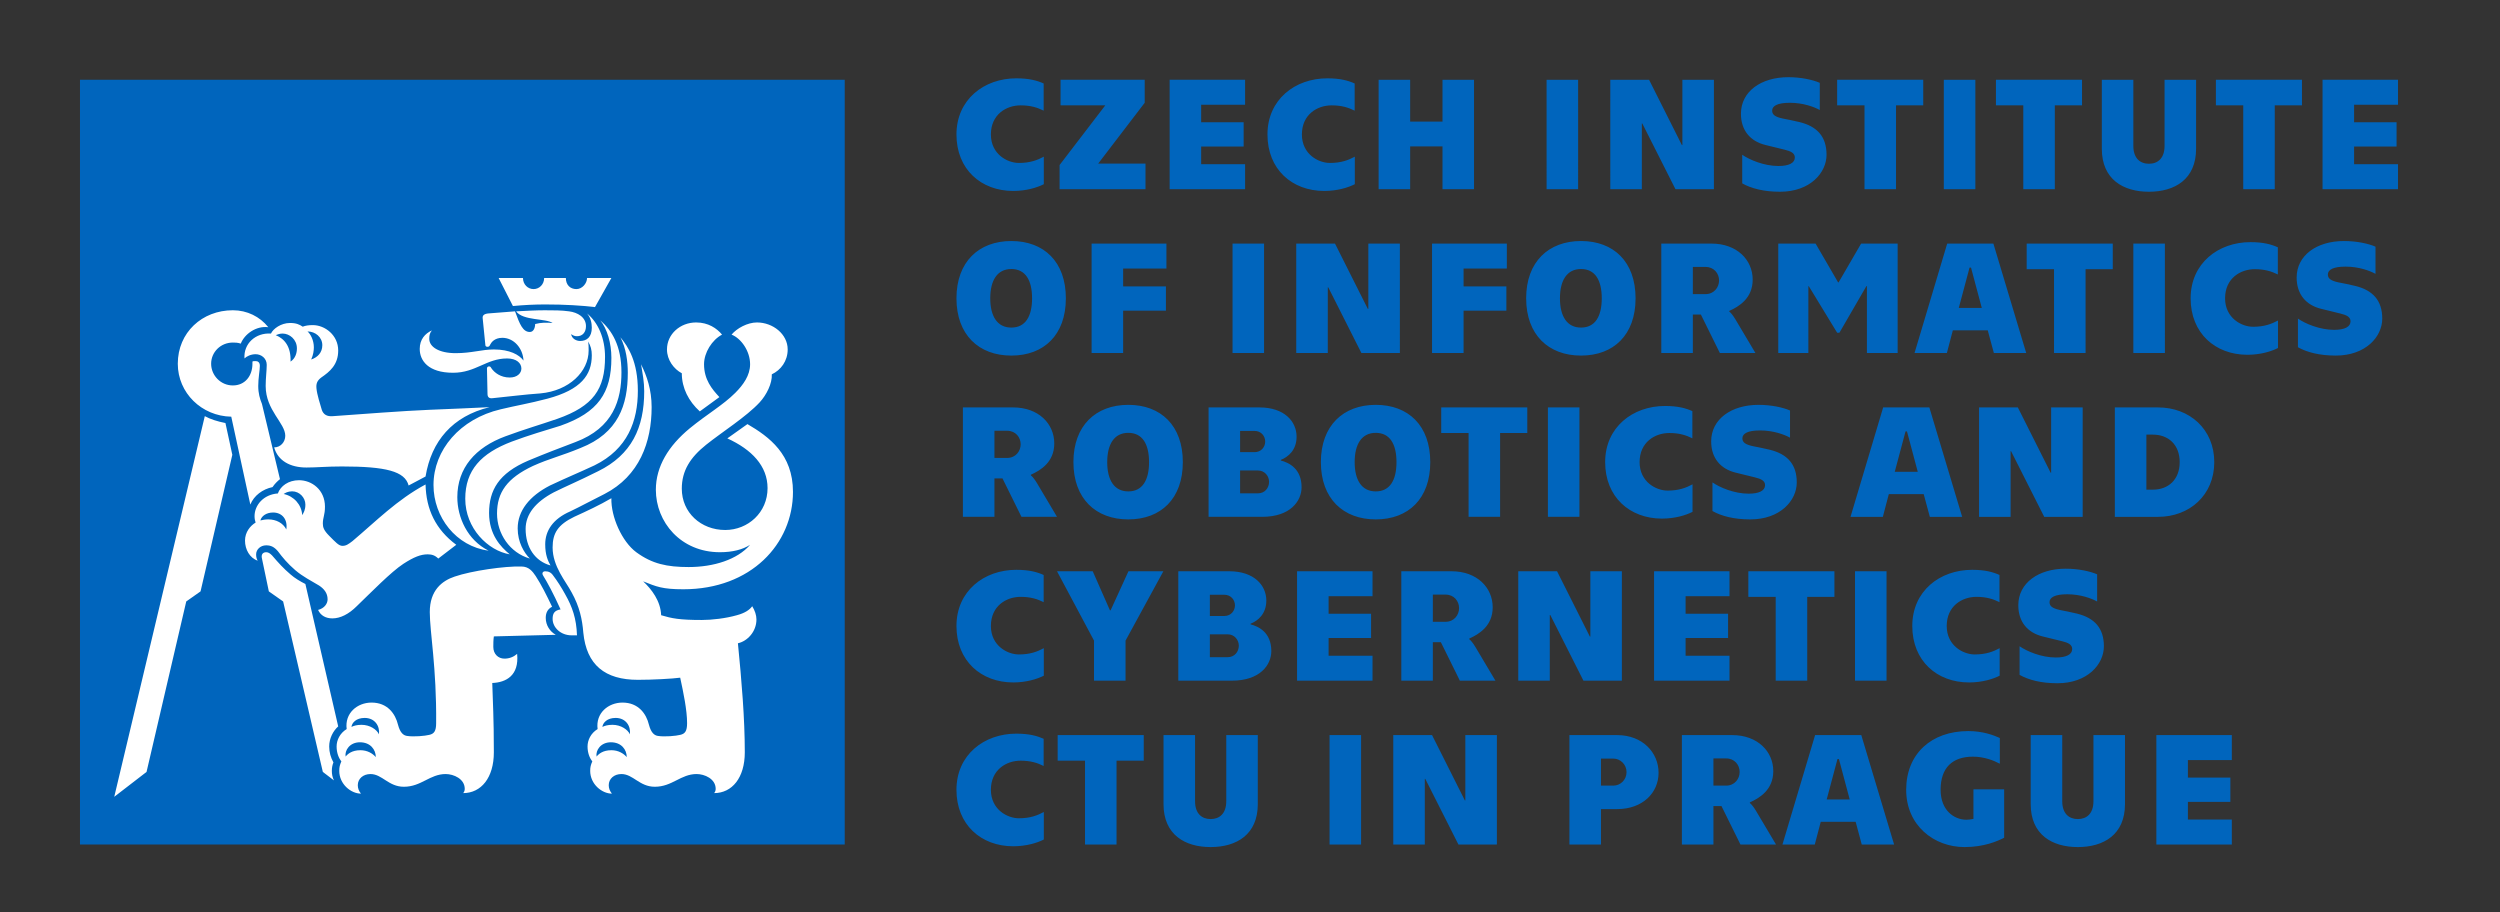 <?xml version="1.0" encoding="UTF-8" standalone="no"?>
<!-- Generator: Adobe Illustrator 15.0.0, SVG Export Plug-In . SVG Version: 6.00 Build 0)  -->

<svg
   xmlns:dc="http://purl.org/dc/elements/1.1/"
   xmlns:cc="http://creativecommons.org/ns#"
   xmlns:rdf="http://www.w3.org/1999/02/22-rdf-syntax-ns#"
   xmlns:svg="http://www.w3.org/2000/svg"
   xmlns="http://www.w3.org/2000/svg"
   xmlns:sodipodi="http://sodipodi.sourceforge.net/DTD/sodipodi-0.dtd"
   xmlns:inkscape="http://www.inkscape.org/namespaces/inkscape"
   version="1.1"
   id="Layer_1"
   x="0px"
   y="0px"
   width="625"
   height="228"
   viewBox="0 0 625 228"
   enable-background="new 0 0 625 226.77"
   xml:space="preserve"
   sodipodi:docname="logo_CIIRC_en.svg"
   inkscape:version="0.92.2 (5c3e80d, 2017-08-06)"><rect x="0" y="0" width="625" height="228" fill="#333333" stroke="none"/><defs
     id="defs23" /><sodipodi:namedview
     pagecolor="#ffffff"
     bordercolor="#666666"
     borderopacity="1"
     objecttolerance="10"
     gridtolerance="10"
     guidetolerance="10"
     inkscape:pageopacity="0"
     inkscape:pageshadow="2"
     inkscape:window-width="849"
     inkscape:window-height="489"
     id="namedview21"
     showgrid="false"
     inkscape:zoom="0.8256"
     inkscape:cx="312.5"
     inkscape:cy="113.385"
     inkscape:window-x="0"
     inkscape:window-y="0"
     inkscape:window-maximized="0"
     inkscape:current-layer="Layer_1" /><g
     id="g18"
     transform="translate(0,1.23)"><rect
       x="19.994"
       y="18.711"
       width="191.184"
       height="191.185"
       id="rect2"
       style="fill:#0065bd" /><g
       id="g16"><path
         d="m 174.95,101.619 4.898,-3.576 c -1.852,-1.984 -3.838,-4.367 -3.838,-8.207 0,-2.911 1.986,-6.089 4.5,-7.411 -1.322,-1.589 -3.442,-3.042 -6.484,-3.042 -3.972,0 -7.282,2.912 -7.282,6.748 0,2.646 1.721,4.898 3.708,5.956 -0.001,3.706 1.72,7.014 4.498,9.532 m -26.205,-26.075 4.103,-7.281 h -6.088 c 0,1.323 -1.193,2.779 -2.651,2.779 -1.584,0 -2.644,-1.058 -2.644,-2.779 h -5.429 c 0,1.587 -1.188,2.779 -2.645,2.779 -1.456,0 -2.648,-1.191 -2.648,-2.779 h -6.089 l 3.575,7.014 c 2.782,-0.263 5.426,-0.395 8.074,-0.395 4.894,0 9.132,0.263 12.442,0.662 m -11.12,64.589 c -0.661,-1.19 -1.322,-2.648 -1.322,-5.291 0,-3.445 1.986,-6.356 6.222,-8.21 2.779,-1.323 4.895,-2.516 8.603,-4.365 8.734,-4.5 11.779,-12.973 11.779,-21.707 0,-4.369 -1.192,-7.812 -2.646,-10.724 0.394,2.383 0.792,4.37 0.792,6.75 0,9.133 -3.175,15.885 -11.513,19.985 -5.293,2.647 -7.943,3.707 -11.12,5.296 -4.497,2.381 -7.015,5.427 -7.015,9.133 -0.001,4.631 2.38,8.075 6.22,9.133 m -5.162,-1.72 c -1.454,-1.457 -3.042,-4.104 -3.042,-7.545 0,-4.368 2.91,-8.073 8.071,-10.722 4.501,-2.117 7.146,-3.178 11.117,-5.029 8.341,-4.102 10.854,-11.118 10.854,-18.66 0,-7.282 -2.381,-10.988 -4.367,-13.37 1.454,2.781 1.854,6.088 1.854,8.87 0,8.073 -2.381,15.087 -11.781,18.793 -4.766,1.984 -7.809,2.645 -11.912,4.498 -6.486,3.047 -9,6.62 -9,11.913 10e-4,5.031 3.178,9.795 8.206,11.252 m -5.028,-1.059 c -2.252,-1.854 -5.164,-4.898 -5.164,-10.325 0,-5.69 2.382,-9.925 9.795,-13.103 4.768,-1.986 7.28,-2.912 11.782,-4.633 9.529,-3.573 11.515,-10.589 11.515,-17.472 0,-6.616 -2.383,-10.457 -5.295,-12.97 1.72,2.117 2.781,5.693 2.781,9.396 0,8.736 -3.309,13.634 -12.707,16.944 -3.839,1.189 -7.941,2.38 -12.178,3.969 -7.675,2.911 -11.647,7.146 -11.647,14.294 -10e-4,7.414 5.691,12.975 11.118,13.9 m -5.295,-0.925 c -5.294,-2.649 -7.809,-8.34 -7.809,-13.371 0,-7.278 4.5,-12.441 12.042,-15.222 4.637,-1.718 8.341,-2.777 12.974,-4.365 9.001,-3.178 11.913,-7.412 11.913,-15.486 0,-4.633 -1.72,-8.602 -4.5,-10.853 0.924,1.058 1.19,2.38 1.19,3.573 0,2.25 -1.19,3.308 -2.911,3.308 -1.06,0 -2.12,-0.662 -2.25,-1.719 0.529,0.393 0.927,0.528 1.458,0.528 1.454,0 2.248,-1.06 2.248,-2.516 0,-2.25 -2.117,-3.441 -4.234,-3.706 -1.854,-0.266 -3.84,-0.266 -6.089,-0.266 -2.249,0 -4.368,0.133 -7.146,0.266 1.719,2.382 7.413,1.721 9.131,2.911 -1.458,-0.13 -2.912,-0.13 -4.37,0.264 0,0.929 -0.394,1.986 -1.321,1.986 -1.721,0 -2.516,-1.852 -3.706,-5.161 l -6.75,0.531 c -1.061,0.131 -1.456,0.528 -1.326,1.323 l 0.664,6.618 c 0,0.263 0.266,0.396 0.531,0.396 0.263,0 0.526,-0.132 0.659,-0.53 0.265,-0.529 1.061,-1.72 3.044,-1.72 2.912,0 5.162,2.649 5.293,5.691 -1.058,-1.454 -3.438,-2.779 -7.411,-2.779 -3.043,0 -5.557,0.926 -9.528,0.926 -4.236,0 -6.618,-1.588 -6.618,-3.573 0,-0.926 0.13,-1.457 0.661,-2.119 -1.72,0.795 -3.044,2.252 -3.044,4.634 0,2.911 2.12,5.958 8.338,5.958 5.69,0 8.341,-3.577 13.501,-3.577 2.383,0 3.575,1.191 3.575,2.517 0,1.19 -1.062,2.25 -2.911,2.25 -2.252,0 -3.838,-1.19 -4.634,-2.383 -0.133,-0.266 -0.265,-0.396 -0.53,-0.396 -0.394,0 -0.529,0.264 -0.529,0.529 l 0.135,6.352 c 0,0.794 0.394,1.193 1.323,1.06 3.969,-0.398 8.071,-0.927 11.913,-1.191 7.146,-0.661 12.044,-5.428 12.044,-10.721 0,-0.795 0,-1.458 -0.133,-2.25 0.66,1.059 0.925,2.118 0.925,3.44 0,4.898 -2.646,8.604 -11.115,10.855 -4.502,1.19 -7.811,1.719 -11.651,2.646 -10.191,2.383 -16.808,10.191 -16.808,18.929 -0.003,8.073 5.688,15.354 13.762,16.413 M 77.799,88.646 c 0.53,-1.19 0.664,-2.25 0.664,-3.045 0,-1.72 -0.797,-3.307 -1.589,-3.969 1.984,0 3.704,1.454 3.704,3.44 0,1.853 -1.19,3.046 -2.779,3.574 m 24.354,31.5 4.235,-2.251 c 1.457,-8.864 6.749,-15.087 16.015,-17.335 -4.896,0.262 -9.133,0.395 -15.087,0.661 -6.352,0.263 -16.809,1.06 -24.089,1.588 -1.458,0.133 -2.382,-0.398 -2.78,-1.588 -0.397,-1.323 -1.191,-3.839 -1.324,-5.295 -0.133,-1.192 0.133,-1.986 1.193,-2.779 2.115,-1.457 4.235,-3.178 4.235,-6.75 0,-3.839 -3.311,-6.353 -6.355,-6.353 -1.058,0 -1.851,0.131 -2.513,0.395 -0.796,-0.527 -1.588,-0.926 -3.177,-0.926 -2.252,0 -4.235,1.456 -4.767,2.647 -3.836,-0.264 -6.881,2.515 -6.618,6.22 0.529,-0.529 1.589,-1.058 2.782,-1.058 1.454,0 2.778,1.058 2.778,2.647 0,1.457 -0.264,3.311 -0.264,5.293 0,6.091 4.898,9.268 4.898,12.443 0,1.588 -1.193,2.911 -2.781,2.911 0.927,3.31 3.972,5.03 8.073,5.03 2.648,0 5.031,-0.264 8.868,-0.264 10.988,10e-4 15.75,1.19 16.678,4.764 m 40.765,37.458 h 1.327 c -0.137,-4.236 -1.192,-7.147 -2.911,-10.189 -0.93,-1.72 -2.12,-3.573 -3.046,-4.769 -0.53,-0.792 -1.193,-1.056 -1.986,-1.056 -0.531,0 -0.926,0.396 -0.531,1.056 1.062,1.721 2.517,4.372 4.37,8.472 -1.588,0.267 -1.986,1.061 -1.986,2.383 0,2.117 1.986,4.103 4.763,4.103 M 72.639,89.175 c 0.13,-3.707 -1.456,-5.691 -3.706,-6.618 0.396,-0.132 0.924,-0.398 1.719,-0.398 1.721,0 3.575,1.458 3.575,3.708 0,1.19 -0.397,2.513 -1.588,3.308 m 84.84,93.179 c -0.528,-1.19 -2.25,-2.38 -4.367,-2.38 -1.193,0 -1.985,0.263 -2.517,0.527 0.132,-1.058 1.191,-2.25 3.31,-2.25 2.515,0.001 3.837,1.986 3.574,4.103 m -0.794,5.694 c -0.794,-0.926 -2.115,-1.724 -3.837,-1.724 -2.12,0 -3.177,0.928 -3.708,1.591 -0.263,-1.591 1.06,-3.574 3.576,-3.574 2.646,0 3.969,1.853 3.969,3.707 M 62.58,124.911 c 0.925,-2.251 3.042,-3.838 5.558,-4.368 0.527,-0.794 1.191,-1.454 1.854,-1.985 l -4.5,-18.795 c -0.531,-1.321 -0.93,-2.645 -0.93,-4.5 0,-1.983 0.399,-3.969 0.399,-5.027 0,-0.927 -0.529,-1.191 -1.058,-1.191 -0.398,0 -0.663,0 -0.794,0.131 v 0.531 c 0,3.042 -1.856,5.425 -4.898,5.425 -3.043,0 -5.427,-2.514 -5.427,-5.425 0,-2.913 2.384,-5.297 5.427,-5.297 0.529,0 1.192,0 1.984,0.265 0.927,-2.38 3.838,-4.5 6.882,-4.102 -2.116,-2.649 -5.292,-4.237 -8.866,-4.237 -7.677,0 -13.764,5.56 -13.764,13.371 0,7.277 5.956,13.102 13.368,13.235 z m 20.515,28.456 c 1.985,0 4.102,-1.059 6.086,-3.043 3.573,-3.44 8.604,-8.603 11.65,-10.59 2.646,-1.718 4.367,-2.38 6.086,-2.38 1.059,0 1.856,0.263 2.649,1.059 l 4.499,-3.443 c -5.161,-3.838 -7.544,-8.867 -7.677,-15.087 -7.146,3.838 -12.308,9.135 -18.267,14.16 -1.057,0.799 -1.587,1.191 -2.513,1.191 -0.928,0 -1.722,-0.925 -3.31,-2.515 -1.324,-1.323 -1.589,-2.117 -1.589,-3.043 0,-1.588 0.53,-2.118 0.53,-4.234 0,-4.235 -3.307,-6.619 -6.485,-6.619 -2.648,0 -4.633,1.456 -5.294,3.31 -3.575,0.263 -5.826,2.912 -5.826,5.689 0,0.663 0.135,1.195 0.268,1.589 -1.324,0.795 -2.65,2.382 -2.65,4.503 0,2.249 1.192,4.367 3.179,5.028 -0.268,-0.399 -0.399,-0.926 -0.399,-1.588 0,-1.191 1.061,-2.251 2.517,-2.251 1.189,0 1.984,0.397 2.912,1.456 1.19,1.588 2.382,3.043 4.368,4.765 1.854,1.589 3.97,2.648 5.955,3.84 1.191,0.793 2.116,1.854 2.116,3.439 0,1.062 -0.792,2.252 -2.38,2.647 0.662,1.458 1.986,2.117 3.575,2.117 M 75.55,127.559 c -0.132,-2.647 -2.117,-4.764 -4.632,-5.292 0.397,-0.269 1.057,-0.664 2.117,-0.664 1.853,0 3.311,1.59 3.311,3.309 0,1.324 -0.399,1.985 -0.796,2.647 m 14.691,69.62 c -0.53,-0.662 -0.792,-1.323 -0.792,-2.118 0,-1.588 1.321,-2.779 3.175,-2.779 2.911,0 4.5,3.178 8.341,3.178 4.367,0 6.482,-3.178 10.454,-3.178 1.987,0 4.767,1.191 4.767,3.707 0,0.398 -0.136,0.795 -0.398,1.06 4.501,0 7.675,-3.839 7.675,-10.193 0,-8.866 -0.262,-12.44 -0.396,-17.338 3.444,-0.132 6.749,-1.854 6.218,-7.277 -0.925,0.791 -1.982,1.188 -3.173,1.188 -1.588,0 -2.781,-1.188 -2.781,-2.911 0,-0.795 0,-1.72 0.132,-2.648 l 15.487,-0.397 c -1.457,-0.794 -2.513,-2.381 -2.513,-4.234 0,-1.322 0.528,-2.25 1.588,-2.78 -1.458,-3.042 -2.647,-5.425 -4.103,-7.676 -0.796,-1.19 -1.721,-2.383 -3.575,-2.383 -4.104,-0.132 -12.441,1.059 -16.679,2.516 -3.175,1.06 -6.221,3.439 -6.221,8.867 0,5.03 1.722,13.897 1.589,27.794 0,1.987 -0.529,2.65 -1.719,2.912 -1.06,0.267 -3.838,0.53 -5.561,0.267 -0.924,-0.137 -1.721,-0.794 -2.25,-2.778 -0.662,-2.781 -2.646,-5.561 -6.618,-5.561 -3.575,0 -6.749,2.648 -6.22,6.618 -1.722,1.059 -2.516,2.779 -2.516,4.366 0,1.59 0.529,2.911 1.191,3.707 -0.397,0.926 -0.527,1.456 -0.527,2.382 0,3.309 2.912,5.689 5.425,5.689 M 71.577,131.132 c -0.792,-1.589 -2.513,-2.514 -4.5,-2.514 -0.793,0 -1.455,0.133 -1.983,0.265 0.264,-1.061 1.456,-1.985 3.177,-1.985 2.25,-10e-4 3.704,1.72 3.306,4.234 m 23.166,51.222 c -0.531,-1.19 -2.251,-2.38 -4.368,-2.38 -1.193,0 -1.987,0.263 -2.515,0.527 0.13,-1.058 1.192,-2.25 3.309,-2.25 2.514,0.001 3.837,1.986 3.574,4.103 m -11.254,11.517 c -0.394,-0.795 -0.527,-1.59 -0.527,-2.384 0,-0.794 0.133,-1.456 0.397,-2.116 -0.663,-1.193 -1.06,-2.517 -1.06,-3.973 0,-1.985 0.928,-3.837 2.252,-5.03 l -8.206,-35.602 c -1.327,-0.662 -2.649,-1.458 -3.707,-2.385 -1.854,-1.588 -2.913,-2.779 -4.633,-4.765 -0.531,-0.526 -0.929,-0.793 -1.456,-0.793 -0.797,0 -1.324,0.53 -1.058,1.589 l 1.718,8.204 3.575,2.517 9.925,42.617 z m 10.461,-5.823 c -0.796,-0.926 -2.119,-1.724 -3.842,-1.724 -2.119,0 -3.176,0.928 -3.707,1.591 -0.262,-1.591 1.062,-3.574 3.575,-3.574 2.647,0 3.974,1.853 3.974,3.707 m -65.388,9.925 8.074,-6.222 9.927,-42.617 3.574,-2.517 7.943,-34.145 -1.72,-7.942 c -1.987,-0.398 -3.709,-0.927 -5.162,-1.722 z m 124.417,-0.794 c -0.529,-0.662 -0.794,-1.323 -0.794,-2.118 0,-1.588 1.323,-2.779 3.178,-2.779 2.911,0 4.5,3.178 8.338,3.178 4.365,0 6.485,-3.178 10.455,-3.178 1.987,0 4.766,1.191 4.766,3.707 0,0.398 -0.133,0.795 -0.396,1.06 4.5,0 7.675,-3.839 7.675,-10.193 0,-8.468 -0.792,-17.867 -1.721,-27.266 2.382,-0.528 4.633,-2.912 4.633,-5.955 0,-1.058 -0.395,-2.25 -1.058,-3.31 -0.664,0.927 -1.855,1.72 -3.837,2.252 -2.781,0.791 -6.222,1.189 -8.74,1.189 -5.69,0 -7.542,-0.398 -10.189,-1.189 -0.134,-3.574 -2.382,-6.487 -4.5,-8.472 3.308,1.321 4.765,1.984 10.059,1.984 16.94,0 27.397,-11.382 27.397,-24.353 0,-9.4 -5.956,-13.765 -11.383,-16.942 l -5.028,3.574 c 6.089,2.779 10.058,6.88 10.058,12.442 0,6.088 -4.895,10.458 -10.585,10.458 -6.091,0 -10.855,-4.37 -10.855,-10.328 0,-4.497 2.116,-7.808 6.088,-10.984 3.97,-3.175 10.06,-7.013 13.37,-10.587 1.721,-1.856 3.174,-4.767 3.043,-7.018 2.25,-1.057 3.971,-3.306 3.971,-6.219 0,-3.836 -3.704,-6.748 -7.677,-6.748 -2.384,0 -5.028,1.453 -6.355,3.042 2.385,0.926 4.635,4.102 4.635,7.411 0,2.781 -1.72,5.163 -3.706,7.147 -3.044,3.046 -7.015,5.296 -11.384,8.869 -5.295,4.367 -8.471,9.53 -8.471,15.354 0,8.072 6.221,15.617 16.013,15.617 3.177,0 5.693,-0.661 7.547,-1.854 -3.178,3.706 -9.132,5.561 -15.353,5.561 -5.43,0 -9.133,-0.796 -13.104,-3.706 -3.574,-2.646 -6.353,-8.867 -6.221,-13.5 -2.911,1.721 -6.354,3.308 -9.266,4.633 -4.104,1.985 -5.427,4.103 -5.427,7.674 0,4.767 3.31,8.474 4.763,11.253 1.987,3.572 2.648,6.75 2.913,10.057 0.796,8.077 5.428,11.782 13.633,11.782 3.707,0 8.602,-0.266 10.588,-0.532 0.795,3.712 1.722,8.076 1.722,11.384 0,1.987 -0.531,2.65 -1.722,2.912 -1.058,0.267 -3.838,0.53 -5.557,0.267 -0.925,-0.137 -1.723,-0.794 -2.253,-2.778 -0.66,-2.781 -2.647,-5.561 -6.616,-5.561 -3.576,0 -6.75,2.648 -6.222,6.618 -1.722,1.059 -2.516,2.779 -2.516,4.366 0,1.59 0.53,2.911 1.192,3.707 -0.398,0.926 -0.53,1.456 -0.53,2.382 10e-4,3.31 2.915,5.69 5.429,5.69"
         id="path4"
         inkscape:connector-curvature="0"
         style="fill:#ffffff" /><path
         d="m 539.089,209.898 h 18.863 v -6.237 h -10.98 v -4.424 h 10.62 v -6.073 h -10.62 v -4.386 h 10.98 v -6.234 h -18.863 z m -19.63,0.64 c 6.437,0 11.787,-3.096 11.787,-10.737 v -17.257 h -7.884 v 16.531 c 0,3.097 -1.69,4.463 -3.903,4.463 -2.211,0 -3.899,-1.366 -3.899,-4.463 v -16.531 h -7.885 v 17.257 c 0,7.641 5.351,10.737 11.784,10.737 m -28.313,0 c 4.868,0 8.244,-1.486 9.896,-2.334 v -12.105 h -7.681 v 7.4 c -0.568,0.12 -1.169,0.201 -1.773,0.201 -3.057,0 -6.437,-2.332 -6.437,-7.482 0,-5.548 2.979,-8.283 8.084,-8.283 2.818,0 5.23,0.966 6.722,1.769 v -6.436 c -1.611,-0.724 -4.268,-1.729 -7.885,-1.729 -9.295,0 -15.527,5.75 -15.527,14.679 -0.001,8.931 6.954,14.32 14.601,14.32 m -34.473,-11.905 2.694,-10.095 h 0.363 l 2.697,10.095 z m 8.766,11.265 h 8.089 l -8.205,-27.354 h -11.547 l -8.163,27.354 h 8.083 l 1.491,-5.672 h 8.728 z m -37.082,-14.722 v -6.799 h 3.178 c 2.132,0 3.378,1.649 3.378,3.378 0,1.73 -1.246,3.421 -3.378,3.421 z m -7.883,14.722 h 7.884 v -9.617 h 2.01 l 4.747,9.617 h 8.89 l -5.026,-8.449 c -0.521,-0.886 -1.168,-1.689 -1.529,-1.932 l 0.039,-0.16 c 2.413,-1.086 5.833,-3.14 5.833,-7.803 0,-4.909 -3.901,-9.011 -10.295,-9.011 h -12.552 v 27.355 z m -20.231,-14.722 v -6.759 h 3.097 c 1.729,0 3.296,1.447 3.296,3.378 0,1.973 -1.567,3.381 -3.296,3.381 z m -7.886,14.722 h 7.886 v -8.853 h 4.023 c 6.394,0 10.375,-4.061 10.375,-9.09 0,-5.027 -3.981,-9.412 -10.375,-9.412 h -11.909 z m -44.041,0 h 7.885 v -16.413 h 0.119 l 8.286,16.413 h 9.612 v -27.354 h -7.882 v 16.331 h -0.12 l -8.205,-16.331 h -9.695 z m -15.926,0 h 7.881 v -27.354 h -7.881 z m -29.726,0.64 c 6.435,0 11.785,-3.096 11.785,-10.737 v -17.257 h -7.884 v 16.531 c 0,3.097 -1.688,4.463 -3.901,4.463 -2.211,0 -3.9,-1.366 -3.9,-4.463 v -16.531 h -7.884 v 17.257 c 0,7.641 5.348,10.737 11.784,10.737 m -31.41,-0.64 h 7.882 v -20.96 h 6.798 v -6.395 h -21.519 v 6.395 h 6.839 z m -17.942,0.439 c 3.256,0 5.992,-0.845 7.642,-1.688 v -6.878 c -1.569,0.844 -3.378,1.568 -6.234,1.568 -2.857,0 -6.998,-2.173 -6.998,-7.122 0,-4.945 3.781,-7.279 7.443,-7.279 2.492,0 4.221,0.562 5.748,1.328 v -6.798 c -1.608,-0.722 -3.617,-1.286 -6.837,-1.286 -8.083,0 -14.961,5.311 -14.961,14.035 -0.001,8.729 6.156,14.12 14.197,14.12"
         id="path6"
         inkscape:connector-curvature="0"
         style="fill:#0065bd" /><path
         d="m 514.352,169.581 c 7.481,0 11.622,-4.706 11.622,-9.252 0,-4.465 -2.29,-7.078 -6.756,-8.163 -1.808,-0.442 -2.814,-0.604 -4.185,-0.886 -1.849,-0.404 -2.654,-0.925 -2.654,-1.972 0,-1.205 1.371,-1.972 4.426,-1.972 3.339,0 6.114,1.046 7.482,1.813 v -6.801 c -1.772,-0.765 -4.668,-1.407 -7.884,-1.407 -6.799,0 -11.827,3.578 -11.827,9.133 0,4.22 2.373,6.876 6.074,7.802 2.053,0.522 3.138,0.764 4.905,1.205 1.491,0.361 2.494,0.845 2.494,1.933 0,1.367 -1.448,2.131 -4.102,2.131 -3.622,0 -7.28,-1.57 -9.052,-2.816 v 7.16 c 2.215,1.247 5.353,2.092 9.457,2.092 m -22.081,-0.2 c 3.26,0 5.99,-0.848 7.643,-1.692 v -6.874 c -1.568,0.843 -3.38,1.567 -6.233,1.567 -2.856,0 -7.003,-2.173 -7.003,-7.121 0,-4.945 3.782,-7.28 7.445,-7.28 2.491,0 4.223,0.563 5.746,1.328 v -6.798 c -1.607,-0.724 -3.616,-1.288 -6.831,-1.288 -8.089,0 -14.968,5.312 -14.968,14.038 -10e-4,8.729 6.159,14.12 14.201,14.12 m -28.521,-0.443 h 7.885 v -27.354 h -7.885 z m -19.827,0 h 7.885 V 147.98 h 6.796 v -6.396 h -21.518 v 6.396 h 6.837 z m -30.406,0 h 18.859 v -6.235 h -10.977 v -4.425 h 10.618 v -6.073 h -10.618 v -4.382 h 10.977 v -6.238 h -18.859 z m -33.95,0 h 7.882 v -16.413 h 0.125 l 8.286,16.413 h 9.608 v -27.354 h -7.881 v 16.331 h -0.12 l -8.205,-16.331 h -9.695 z m -21.356,-14.722 v -6.797 h 3.179 c 2.13,0 3.38,1.649 3.38,3.378 0,1.729 -1.25,3.419 -3.38,3.419 z m -7.886,14.722 h 7.886 v -9.614 h 2.008 l 4.747,9.614 h 8.893 l -5.025,-8.448 c -0.527,-0.885 -1.169,-1.688 -1.531,-1.93 l 0.038,-0.161 c 2.417,-1.087 5.833,-3.139 5.833,-7.804 0,-4.906 -3.898,-9.011 -10.296,-9.011 h -12.552 v 27.354 z m -26.061,0 h 18.866 v -6.235 h -10.982 v -4.425 h 10.62 v -6.073 h -10.62 v -4.382 h 10.982 v -6.238 h -18.866 z m -21.802,-5.873 v -5.713 h 4.467 c 1.686,0 2.773,1.408 2.773,2.816 0,1.572 -1.088,2.896 -2.773,2.896 h -4.467 z m 0,-10.298 v -5.309 h 3.62 c 1.607,0 2.655,1.248 2.655,2.654 0,1.407 -1.048,2.654 -2.655,2.654 h -3.62 z m -7.885,16.171 h 13.397 c 7.039,0 9.855,-3.944 9.855,-7.403 0,-4.623 -3.139,-6.154 -5.191,-6.676 V 154.7 c 1.85,-0.726 3.944,-2.455 3.944,-5.794 0,-3.78 -3.021,-7.321 -9.292,-7.321 h -12.714 v 27.353 z m -21.075,0 h 7.884 v -10.016 l 9.454,-17.338 h -8.729 l -4.464,9.775 h -0.159 l -4.307,-9.775 h -8.93 l 9.251,17.338 z m -20.19,0.443 c 3.256,0 5.992,-0.848 7.642,-1.692 v -6.874 c -1.569,0.843 -3.378,1.567 -6.234,1.567 -2.857,0 -6.998,-2.173 -6.998,-7.121 0,-4.945 3.781,-7.28 7.443,-7.28 2.492,0 4.221,0.563 5.748,1.328 v -6.798 c -1.608,-0.724 -3.617,-1.288 -6.837,-1.288 -8.083,0 -14.961,5.312 -14.961,14.038 -0.001,8.729 6.156,14.12 14.197,14.12"
         id="path8"
         inkscape:connector-curvature="0"
         style="fill:#0065bd" /><path
         d="m 536.594,121.183 v -13.757 h 1.65 c 3.78,0 6.677,2.453 6.677,6.879 0,4.423 -2.896,6.878 -6.677,6.878 z m -7.886,6.796 h 10.826 c 7.841,0 14.033,-5.431 14.033,-13.675 0,-8.247 -6.192,-13.677 -14.033,-13.677 h -10.826 z m -33.944,0 h 7.886 v -16.411 h 0.119 l 8.289,16.411 h 9.611 v -27.352 h -7.885 v 16.331 h -0.119 l -8.206,-16.331 h -9.695 z m -21.076,-11.262 2.696,-10.097 h 0.359 l 2.697,10.097 z m 8.769,11.262 h 8.084 l -8.203,-27.352 H 470.79 l -8.162,27.352 h 8.084 l 1.488,-5.673 h 8.727 z m -44.889,0.643 c 7.485,0 11.625,-4.704 11.625,-9.252 0,-4.462 -2.292,-7.078 -6.756,-8.164 -1.812,-0.441 -2.816,-0.604 -4.186,-0.887 -1.848,-0.398 -2.653,-0.923 -2.653,-1.968 0,-1.208 1.368,-1.972 4.425,-1.972 3.338,0 6.113,1.046 7.482,1.81 v -6.797 c -1.772,-0.765 -4.667,-1.41 -7.885,-1.41 -6.797,0 -11.825,3.582 -11.825,9.132 0,4.227 2.373,6.878 6.072,7.804 2.053,0.523 3.137,0.765 4.907,1.207 1.491,0.359 2.492,0.846 2.492,1.93 0,1.367 -1.446,2.134 -4.101,2.134 -3.62,0 -7.278,-1.569 -9.05,-2.818 v 7.16 c 2.215,1.247 5.352,2.091 9.453,2.091 m -22.082,-0.201 c 3.259,0 5.992,-0.844 7.644,-1.687 v -6.88 c -1.568,0.845 -3.38,1.567 -6.234,1.567 -2.855,0 -6.997,-2.171 -6.997,-7.117 0,-4.949 3.778,-7.281 7.438,-7.281 2.493,0 4.225,0.562 5.754,1.327 v -6.798 c -1.612,-0.725 -3.621,-1.286 -6.84,-1.286 -8.084,0 -14.962,5.308 -14.962,14.038 0,8.726 6.155,14.117 14.197,14.117 m -28.511,-0.442 h 7.882 v -27.352 h -7.882 z m -19.832,0 h 7.884 v -20.956 h 6.794 v -6.396 h -21.516 v 6.396 h 6.838 z m -23.207,-6.356 c -3.506,0 -5.272,-2.814 -5.272,-7.318 0,-4.507 1.767,-7.322 5.272,-7.322 3.539,0 5.186,2.814 5.186,7.322 -0.001,4.504 -1.647,7.318 -5.186,7.318 m 0,6.999 c 8.162,0 13.63,-5.188 13.63,-14.317 0,-9.129 -5.468,-14.322 -13.63,-14.322 -8.124,0 -13.719,5.192 -13.719,14.322 0,9.13 5.595,14.317 13.719,14.317 m -33.91,-6.517 v -5.712 h 4.462 c 1.695,0 2.779,1.409 2.779,2.816 0,1.57 -1.084,2.896 -2.779,2.896 z m 0,-10.296 v -5.307 h 3.619 c 1.608,0 2.652,1.246 2.652,2.652 0,1.409 -1.044,2.655 -2.652,2.655 z m -7.884,16.17 h 13.396 c 7.036,0 9.854,-3.94 9.854,-7.401 0,-4.625 -3.138,-6.154 -5.189,-6.678 v -0.16 c 1.85,-0.722 3.941,-2.455 3.941,-5.791 0,-3.78 -3.015,-7.322 -9.293,-7.322 h -12.709 z m -20.07,-6.356 c -3.5,0 -5.269,-2.814 -5.269,-7.318 0,-4.507 1.769,-7.322 5.269,-7.322 3.538,0 5.188,2.814 5.188,7.322 0,4.504 -1.65,7.318 -5.188,7.318 m 0,6.999 c 8.166,0 13.634,-5.188 13.634,-14.317 0,-9.129 -5.468,-14.322 -13.634,-14.322 -8.126,0 -13.718,5.192 -13.718,14.322 0,9.13 5.592,14.317 13.718,14.317 m -33.463,-15.364 v -6.797 h 3.174 c 2.132,0 3.382,1.649 3.382,3.379 0,1.729 -1.25,3.418 -3.382,3.418 z m -7.886,14.721 h 7.886 v -9.612 h 2.009 l 4.746,9.612 h 8.888 l -5.023,-8.449 c -0.526,-0.884 -1.168,-1.687 -1.531,-1.928 l 0.041,-0.161 c 2.412,-1.088 5.83,-3.137 5.83,-7.804 0,-4.908 -3.898,-9.01 -10.294,-9.01 h -12.551 v 27.352 z"
         id="path10"
         inkscape:connector-curvature="0"
         style="fill:#0065bd" /><path
         d="m 583.935,87.665 c 7.482,0 11.629,-4.707 11.629,-9.25 0,-4.464 -2.295,-7.081 -6.761,-8.165 -1.809,-0.445 -2.816,-0.603 -4.184,-0.885 -1.852,-0.403 -2.655,-0.926 -2.655,-1.972 0,-1.206 1.371,-1.969 4.427,-1.969 3.337,0 6.112,1.044 7.482,1.809 v -6.798 c -1.772,-0.765 -4.668,-1.408 -7.887,-1.408 -6.797,0 -11.823,3.581 -11.823,9.131 0,4.223 2.372,6.877 6.073,7.803 2.053,0.524 3.136,0.765 4.906,1.207 1.489,0.361 2.491,0.844 2.491,1.93 0,1.367 -1.445,2.134 -4.101,2.134 -3.617,0 -7.278,-1.569 -9.051,-2.816 v 7.16 c 2.212,1.243 5.35,2.089 9.454,2.089 m -22.081,-0.201 c 3.26,0 5.991,-0.845 7.644,-1.691 v -6.876 c -1.569,0.845 -3.381,1.567 -6.233,1.567 -2.857,0 -6.998,-2.172 -6.998,-7.118 0,-4.947 3.777,-7.279 7.438,-7.279 2.494,0 4.224,0.56 5.751,1.324 v -6.797 c -1.61,-0.724 -3.619,-1.289 -6.836,-1.289 -8.087,0 -14.964,5.31 -14.964,14.04 0,8.729 6.155,14.119 14.198,14.119 m -28.519,-0.443 h 7.885 V 59.669 h -7.885 z m -19.829,0 h 7.886 V 66.067 h 6.796 v -6.398 h -21.52 v 6.398 h 6.838 z M 489.693,75.759 492.39,65.663 h 0.364 l 2.693,10.096 z m 8.772,11.262 h 8.088 l -8.208,-27.352 h -11.547 l -8.165,27.352 h 8.086 l 1.489,-5.671 h 8.726 z m -53.897,0 h 7.522 V 70.328 h 0.118 l 7.079,11.625 h 0.565 l 6.754,-11.664 h 0.121 v 16.732 h 7.685 V 59.669 h -9.135 l -5.629,9.695 h -0.12 l -5.629,-9.695 h -9.332 v 27.352 z m -21.36,-14.723 v -6.795 h 3.177 c 2.134,0 3.382,1.648 3.382,3.378 0,1.729 -1.248,3.417 -3.382,3.417 z m -7.882,14.723 h 7.882 V 77.41 h 2.012 l 4.746,9.611 h 8.889 l -5.024,-8.446 c -0.525,-0.887 -1.168,-1.69 -1.53,-1.931 l 0.04,-0.16 c 2.414,-1.087 5.83,-3.138 5.83,-7.805 0,-4.908 -3.899,-9.011 -10.295,-9.011 h -12.549 v 27.353 z m -20.07,-6.355 c -3.5,0 -5.27,-2.816 -5.27,-7.32 0,-4.507 1.77,-7.321 5.27,-7.321 3.539,0 5.185,2.814 5.185,7.321 -10e-4,4.504 -1.646,7.32 -5.185,7.32 m 0,6.999 c 8.164,0 13.636,-5.187 13.636,-14.318 0,-9.132 -5.472,-14.32 -13.636,-14.32 -8.127,0 -13.716,5.188 -13.716,14.32 0,9.131 5.589,14.318 13.716,14.318 M 358.01,59.669 v 27.352 h 7.884 v -10.58 h 10.699 v -6.073 h -10.699 v -4.464 h 10.816 v -6.236 h -18.7 z m -33.947,27.352 h 7.884 V 70.609 h 0.121 l 8.282,16.411 h 9.616 V 59.669 h -7.883 V 76 h -0.123 l -8.208,-16.331 h -9.689 z m -15.926,0 h 7.881 V 59.669 h -7.881 z M 272.899,59.669 v 27.352 h 7.885 v -10.58 h 10.699 v -6.073 h -10.699 v -4.464 h 10.82 V 59.668 H 272.899 Z M 252.83,80.666 c -3.5,0 -5.268,-2.816 -5.268,-7.32 0,-4.507 1.768,-7.321 5.268,-7.321 3.541,0 5.188,2.814 5.188,7.321 0,4.504 -1.648,7.32 -5.188,7.32 m 0,6.999 c 8.167,0 13.635,-5.187 13.635,-14.318 0,-9.132 -5.468,-14.32 -13.635,-14.32 -8.126,0 -13.715,5.188 -13.715,14.32 -0.001,9.131 5.589,14.318 13.715,14.318"
         id="path12"
         inkscape:connector-curvature="0"
         style="fill:#0065bd" /><path
         d="M 580.637,46.064 H 599.5 v -6.236 h -10.979 v -4.424 h 10.621 V 29.33 H 588.521 V 24.947 H 599.5 v -6.235 h -18.863 z m -19.828,0 h 7.881 V 25.107 h 6.8 v -6.396 h -21.519 v 6.396 h 6.838 z m -23.572,0.643 c 6.437,0 11.784,-3.097 11.784,-10.739 V 18.712 h -7.881 v 16.53 c 0,3.097 -1.689,4.465 -3.903,4.465 -2.211,0 -3.902,-1.368 -3.902,-4.465 v -16.53 h -7.879 v 17.256 c 0,7.642 5.346,10.739 11.781,10.739 M 505.82,46.064 h 7.885 V 25.107 h 6.8 v -6.396 h -21.517 v 6.396 h 6.832 z m -19.866,0 h 7.885 V 18.712 h -7.885 z m -19.827,0 h 7.881 V 25.107 h 6.798 v -6.396 h -21.518 v 6.396 h 6.839 z m -21.119,0.643 c 7.482,0 11.627,-4.707 11.627,-9.251 0,-4.466 -2.293,-7.079 -6.759,-8.165 -1.809,-0.444 -2.813,-0.603 -4.186,-0.886 -1.849,-0.404 -2.653,-0.925 -2.653,-1.973 0,-1.204 1.368,-1.968 4.426,-1.968 3.338,0 6.112,1.046 7.483,1.81 v -6.798 c -1.772,-0.764 -4.669,-1.407 -7.884,-1.407 -6.801,0 -11.827,3.579 -11.827,9.131 0,4.222 2.372,6.878 6.074,7.803 2.052,0.523 3.138,0.765 4.908,1.206 1.485,0.363 2.49,0.845 2.49,1.931 0,1.367 -1.447,2.131 -4.103,2.131 -3.62,0 -7.278,-1.569 -9.049,-2.815 v 7.159 c 2.214,1.248 5.351,2.092 9.453,2.092 m -42.437,-0.643 h 7.886 V 29.653 h 0.122 l 8.287,16.411 h 9.612 V 18.712 h -7.884 v 16.331 h -0.121 l -8.206,-16.331 h -9.696 z m -15.925,0 h 7.884 V 18.712 h -7.884 z M 344.653,18.712 v 27.352 h 7.886 v -10.7 h 8.087 v 10.7 h 7.882 V 18.712 h -7.882 v 10.457 h -8.087 V 18.712 Z m -13.591,27.795 c 3.258,0 5.993,-0.848 7.643,-1.69 V 37.94 c -1.567,0.845 -3.379,1.567 -6.234,1.567 -2.857,0 -6.997,-2.172 -6.997,-7.119 0,-4.946 3.78,-7.279 7.438,-7.279 2.494,0 4.227,0.562 5.753,1.325 v -6.795 c -1.608,-0.724 -3.62,-1.288 -6.835,-1.288 -8.087,0 -14.963,5.31 -14.963,14.038 -0.002,8.727 6.147,14.118 14.195,14.118 m -38.653,-0.443 h 18.864 v -6.236 h -10.984 v -4.424 h 10.623 V 29.33 h -10.623 v -4.383 h 10.984 v -6.235 h -18.864 z m -27.514,0 h 21.48 v -6.398 h -11.827 l 11.628,-15.202 v -5.752 h -21.039 v 6.396 H 276.32 L 264.895,40.03 Z m -11.583,0.443 c 3.256,0 5.992,-0.848 7.642,-1.69 V 37.94 c -1.569,0.845 -3.378,1.567 -6.234,1.567 -2.857,0 -6.998,-2.172 -6.998,-7.119 0,-4.946 3.781,-7.279 7.443,-7.279 2.492,0 4.221,0.562 5.748,1.325 v -6.795 c -1.608,-0.724 -3.617,-1.288 -6.837,-1.288 -8.083,0 -14.961,5.31 -14.961,14.038 -0.001,8.727 6.156,14.118 14.197,14.118"
         id="path14"
         inkscape:connector-curvature="0"
         style="fill:#0065bd" /></g></g></svg>